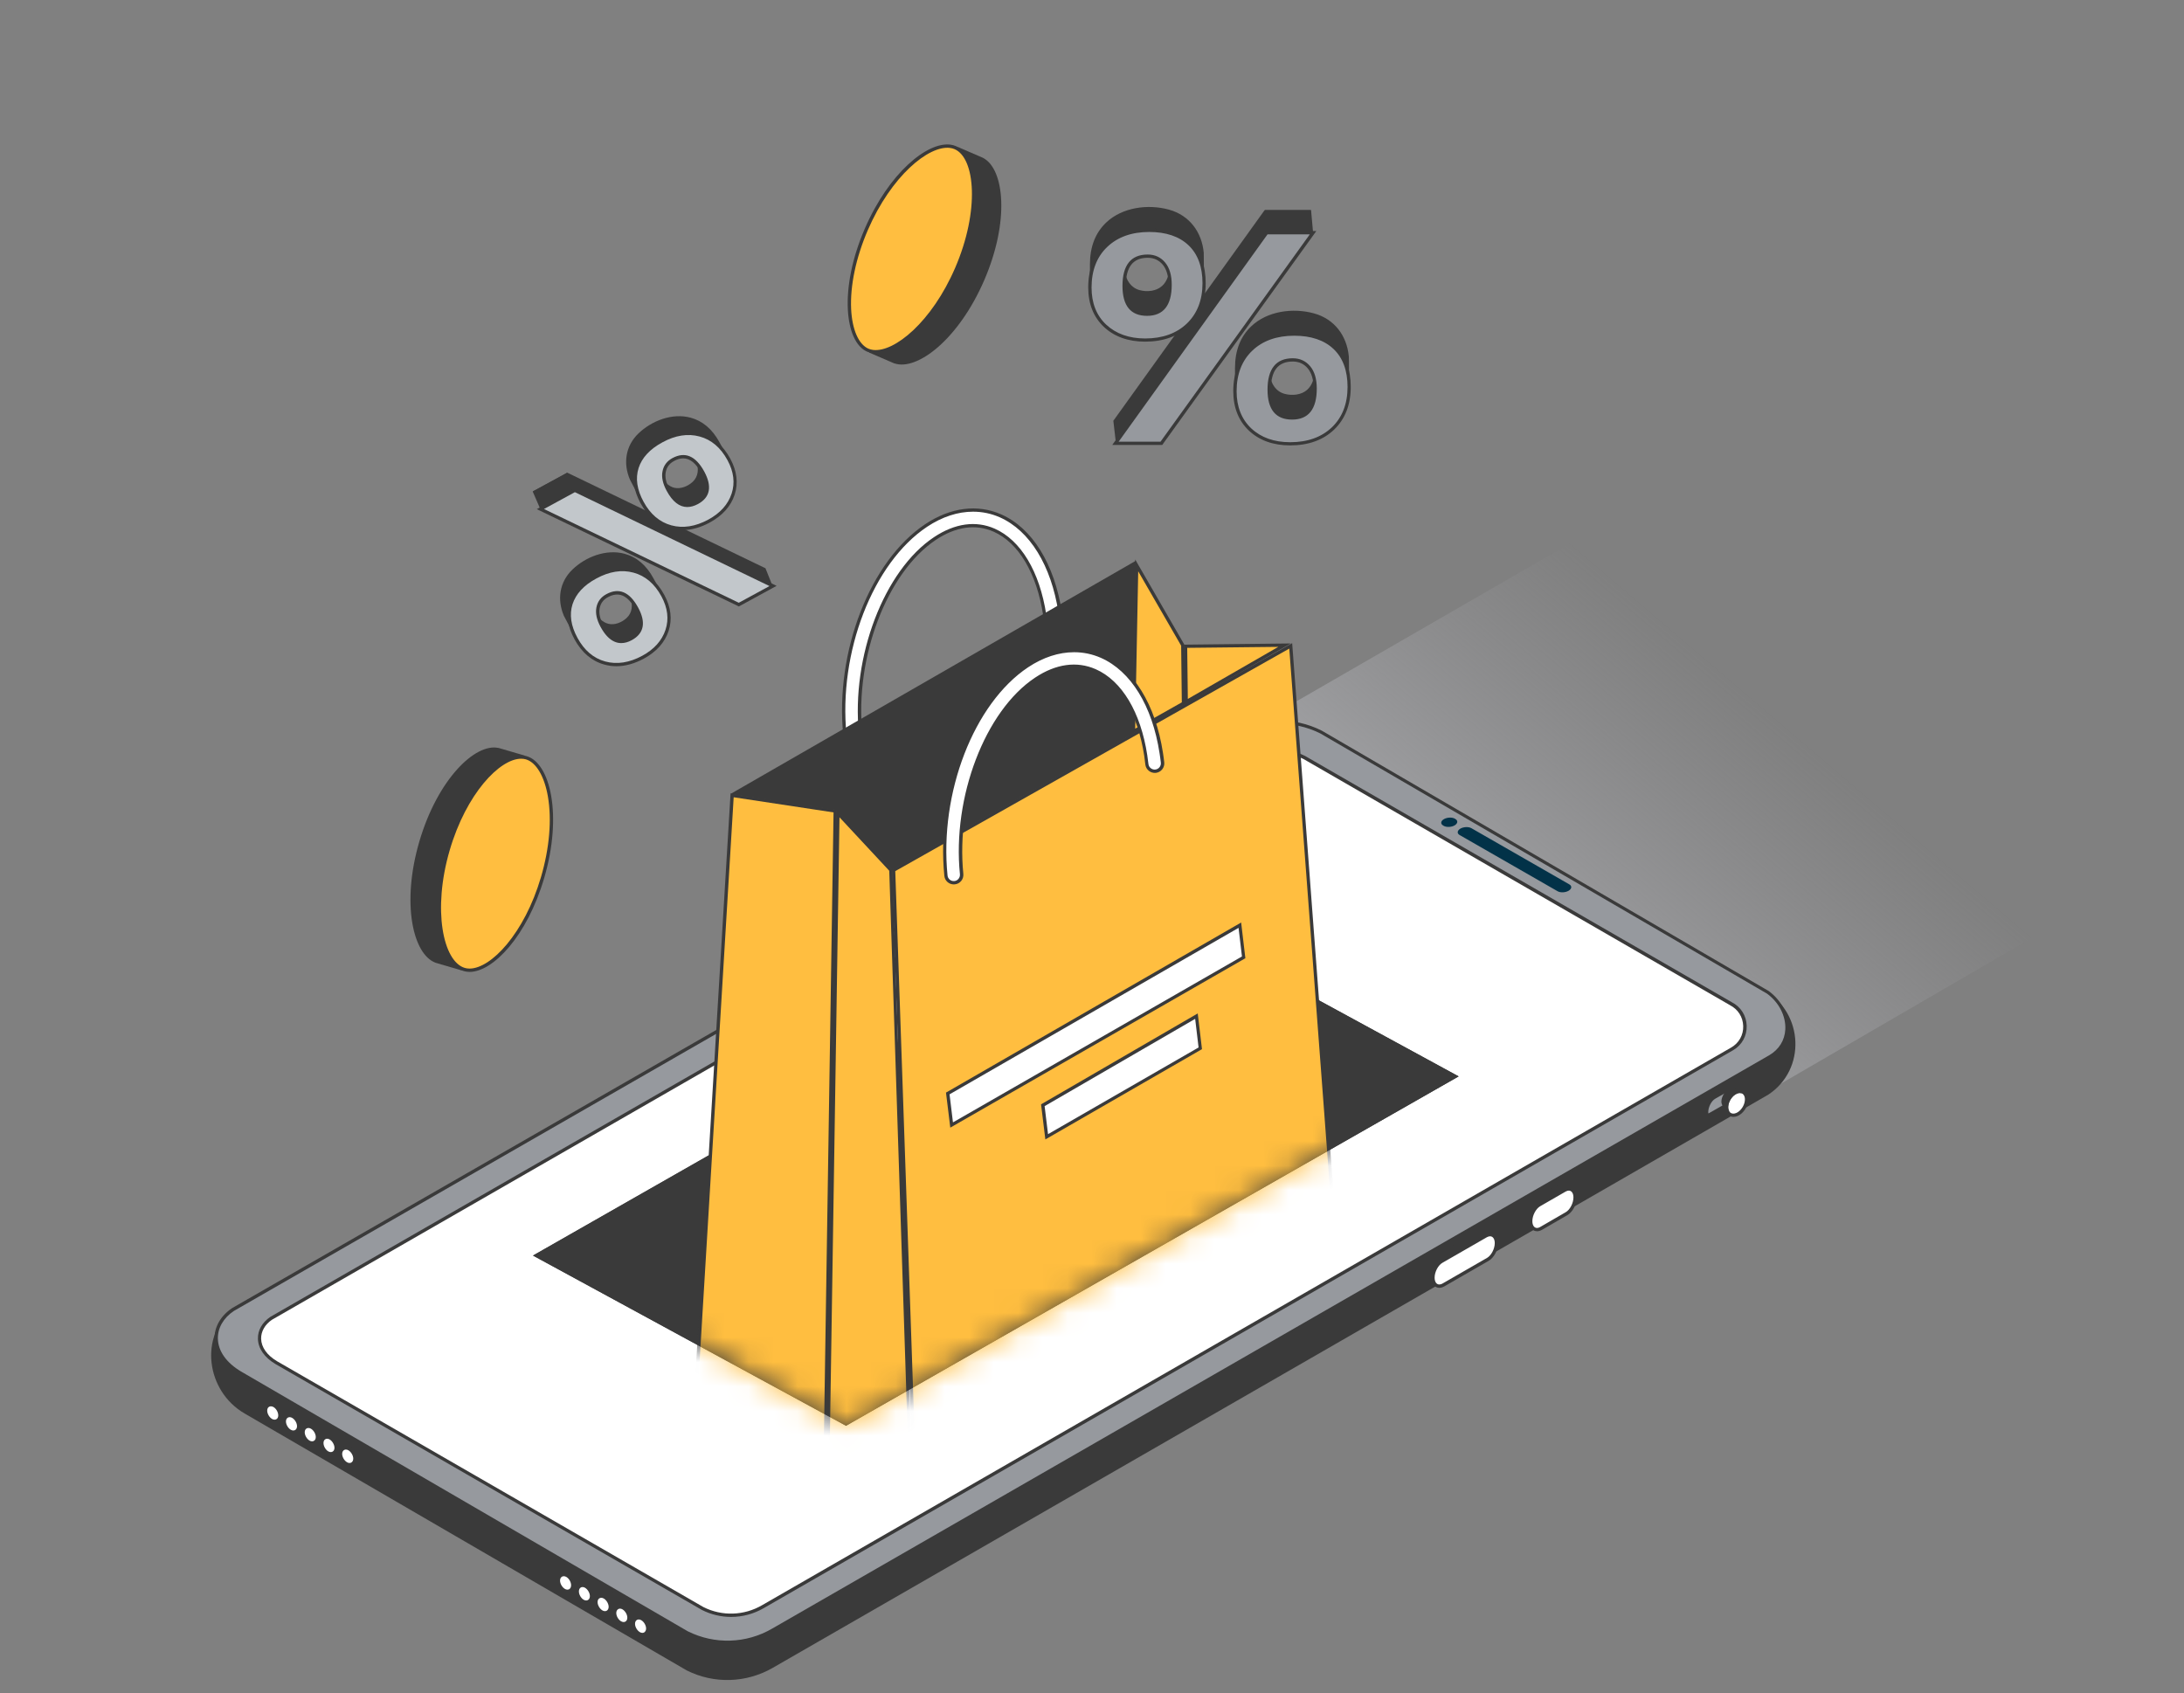 <svg width="89" height="69" viewBox="0 0 89 69" fill="none" xmlns="http://www.w3.org/2000/svg">
<rect x="0" y="0" width="89" height="69" fill="#808080" stroke="none"/>
<g clip-path="url(#clip0_6070_5842)">
<g clip-path="url(#clip1_6070_5842)">
<path d="M35.262 38.721L58.474 52.348L88.504 34.911L65.452 21.296L35.262 38.721Z" fill="url(#paint0_linear_6070_5842)"/>
<path d="M71.892 40.347L53.871 29.849C52.741 29.281 51.397 29.287 50.303 29.921C50.303 29.921 9.553 53.312 9.493 53.367C8.115 54.433 8.393 56.685 9.964 57.6L27.985 68.072C29.097 68.631 30.417 68.588 31.493 67.966C31.493 67.966 72.007 44.657 72.07 44.602C73.6 43.584 73.515 41.29 71.892 40.347Z" fill="#3A3A3A"/>
<path d="M70.469 45.213L69.861 45.56C69.686 45.66 69.544 45.554 69.544 45.319C69.544 45.086 69.686 44.814 69.861 44.714L70.469 44.367C70.644 44.267 70.786 44.373 70.786 44.605C70.789 44.841 70.644 45.11 70.469 45.213Z" fill="#3A3A3A"/>
<path d="M69.864 44.717C69.689 44.817 69.547 45.089 69.547 45.322C69.547 45.376 69.562 45.425 69.577 45.464C69.604 45.458 69.626 45.452 69.653 45.434L70.26 45.086C70.436 44.986 70.578 44.714 70.578 44.482C70.578 44.427 70.568 44.379 70.553 44.337C70.526 44.343 70.499 44.352 70.472 44.367L69.864 44.717Z" fill="#96999E"/>
<path d="M69.532 45.542L69.511 45.488C69.496 45.443 69.477 45.388 69.477 45.325C69.477 45.065 69.632 44.775 69.828 44.66L70.435 44.312C70.469 44.294 70.499 44.282 70.535 44.273L70.593 44.261L70.614 44.315C70.632 44.364 70.641 44.421 70.641 44.482C70.641 44.742 70.487 45.032 70.29 45.146L69.683 45.494C69.65 45.512 69.623 45.524 69.589 45.53L69.532 45.542ZM69.897 44.775C69.743 44.862 69.613 45.113 69.613 45.322C69.613 45.34 69.616 45.358 69.62 45.376L70.224 45.032C70.378 44.944 70.508 44.693 70.508 44.485C70.508 44.467 70.508 44.448 70.505 44.43L69.897 44.775Z" fill="#3A3A3A"/>
<path d="M70.638 45.449C70.562 45.449 70.496 45.422 70.445 45.367C70.384 45.304 70.351 45.207 70.357 45.095C70.366 44.847 70.541 44.587 70.756 44.5C70.801 44.482 70.85 44.473 70.892 44.473C70.967 44.473 71.034 44.5 71.085 44.554C71.146 44.618 71.179 44.714 71.173 44.826C71.164 45.074 70.989 45.334 70.774 45.422C70.729 45.44 70.683 45.449 70.638 45.449Z" fill="white"/>
<path d="M70.892 44.539C71.025 44.539 71.115 44.648 71.106 44.823C71.097 45.044 70.937 45.282 70.75 45.358C70.71 45.373 70.671 45.382 70.638 45.382C70.505 45.382 70.414 45.273 70.423 45.101C70.432 44.881 70.593 44.642 70.783 44.566C70.819 44.545 70.859 44.539 70.892 44.539ZM70.892 44.406C70.84 44.406 70.783 44.418 70.729 44.439C70.493 44.536 70.296 44.823 70.287 45.095C70.281 45.225 70.321 45.34 70.396 45.416C70.46 45.479 70.544 45.515 70.638 45.515C70.689 45.515 70.747 45.503 70.801 45.482C71.037 45.385 71.233 45.098 71.242 44.826C71.248 44.696 71.209 44.581 71.136 44.506C71.073 44.442 70.985 44.406 70.892 44.406Z" fill="#3A3A3A"/>
<path d="M70.429 45.101C70.439 44.88 70.599 44.642 70.789 44.566C70.871 44.533 70.94 44.539 70.998 44.569L70.707 44.352C70.65 44.315 70.59 44.318 70.505 44.352C70.315 44.427 70.154 44.669 70.148 44.886C70.145 44.992 70.218 45.11 70.218 45.11L70.508 45.331C70.457 45.285 70.426 45.207 70.429 45.101Z" fill="#3A3A3A"/>
<path d="M58.462 52.07C58.462 51.837 58.604 51.565 58.779 51.465L60.596 50.42C60.68 50.371 60.756 50.371 60.813 50.411L60.514 50.202L60.484 50.181C60.42 50.133 60.342 50.121 60.248 50.175L58.432 51.221C58.257 51.32 58.115 51.592 58.115 51.825C58.115 51.937 58.133 52.01 58.187 52.052L58.202 52.064H58.205C58.208 52.067 58.211 52.067 58.214 52.07L58.556 52.309C58.495 52.272 58.462 52.188 58.462 52.07Z" fill="#3A3A3A"/>
<path d="M58.652 52.418C58.589 52.418 58.532 52.393 58.489 52.351C58.429 52.288 58.396 52.194 58.396 52.073C58.396 51.813 58.55 51.523 58.746 51.408L60.562 50.363C60.617 50.332 60.671 50.314 60.722 50.314C60.786 50.314 60.843 50.338 60.886 50.381C60.946 50.444 60.979 50.538 60.979 50.659C60.979 50.919 60.825 51.209 60.629 51.324L58.813 52.369C58.758 52.399 58.704 52.418 58.652 52.418Z" fill="white"/>
<path d="M60.723 50.381C60.834 50.381 60.913 50.486 60.913 50.659C60.913 50.891 60.771 51.163 60.596 51.263L58.779 52.309C58.734 52.333 58.692 52.345 58.653 52.345C58.541 52.345 58.462 52.242 58.462 52.067C58.462 51.834 58.604 51.562 58.779 51.462L60.596 50.417C60.641 50.393 60.683 50.381 60.723 50.381ZM60.723 50.248C60.659 50.248 60.596 50.266 60.529 50.302L58.713 51.348C58.498 51.472 58.329 51.789 58.329 52.07C58.329 52.209 58.368 52.321 58.444 52.393C58.501 52.451 58.574 52.481 58.656 52.481C58.719 52.481 58.782 52.463 58.849 52.427L60.665 51.381C60.88 51.257 61.049 50.94 61.049 50.659C61.049 50.52 61.01 50.408 60.934 50.335C60.877 50.278 60.801 50.248 60.723 50.248Z" fill="#3A3A3A"/>
<path d="M62.445 49.761C62.445 49.529 62.587 49.257 62.762 49.154L63.802 48.555C63.887 48.507 63.962 48.507 64.02 48.546L63.72 48.338L63.69 48.317C63.627 48.268 63.548 48.256 63.455 48.311L62.415 48.909C62.24 49.009 62.098 49.281 62.098 49.513C62.098 49.628 62.116 49.698 62.17 49.74L62.185 49.752C62.188 49.755 62.191 49.755 62.194 49.758L62.536 49.997C62.481 49.964 62.445 49.879 62.445 49.761Z" fill="#3A3A3A"/>
<path d="M62.639 50.109C62.508 50.109 62.379 50.003 62.379 49.764C62.379 49.504 62.533 49.214 62.732 49.099L63.772 48.501C63.826 48.471 63.881 48.453 63.932 48.453C63.995 48.453 64.053 48.477 64.095 48.519C64.156 48.58 64.189 48.676 64.189 48.797C64.189 49.057 64.035 49.347 63.838 49.462L62.799 50.063C62.741 50.091 62.69 50.109 62.639 50.109Z" fill="white"/>
<path d="M63.929 48.519C64.041 48.519 64.119 48.622 64.119 48.797C64.119 49.03 63.977 49.302 63.802 49.401L62.762 50.003C62.717 50.03 62.675 50.042 62.636 50.042C62.524 50.042 62.445 49.939 62.445 49.764C62.445 49.532 62.587 49.26 62.762 49.157L63.802 48.558C63.85 48.531 63.893 48.519 63.929 48.519ZM63.929 48.386C63.865 48.386 63.802 48.404 63.736 48.441L62.696 49.042C62.481 49.166 62.312 49.483 62.312 49.764C62.312 50.048 62.475 50.175 62.639 50.175C62.702 50.175 62.765 50.157 62.832 50.121L63.871 49.519C64.086 49.395 64.255 49.078 64.255 48.797C64.255 48.658 64.216 48.546 64.141 48.474C64.083 48.416 64.01 48.386 63.929 48.386Z" fill="#3A3A3A"/>
<path d="M9.496 53.366L50.275 29.936C51.369 29.302 52.711 29.263 53.841 29.831L72.046 40.435C72.974 41.112 73.152 42.466 72.125 43.061L31.496 66.428C30.421 67.053 29.1 67.093 27.988 66.534L9.786 55.947C8.502 55.18 8.577 53.977 9.496 53.366Z" fill="#96999E"/>
<path d="M29.644 66.996C29.07 66.996 28.492 66.863 27.957 66.597L9.753 56.008C9.115 55.627 8.758 55.113 8.743 54.563C8.731 54.08 8.991 53.623 9.453 53.312L9.456 53.309L50.236 29.882C51.354 29.235 52.711 29.193 53.865 29.776L72.073 40.384C72.602 40.77 72.91 41.375 72.88 41.964C72.853 42.457 72.596 42.868 72.152 43.125L31.529 66.485C30.946 66.824 30.297 66.996 29.644 66.996ZM9.529 53.424C9.106 53.708 8.867 54.119 8.879 54.557C8.891 55.062 9.227 55.536 9.822 55.89L28.024 66.476C29.118 67.023 30.405 66.984 31.463 66.37L72.091 43.007C72.493 42.774 72.729 42.399 72.753 41.952C72.781 41.408 72.496 40.849 72.007 40.492L53.808 29.891C52.696 29.332 51.387 29.371 50.309 29.997L9.529 53.424Z" fill="#3A3A3A"/>
<path d="M70.532 40.907L53.155 30.876C52.364 30.477 51.424 30.505 50.656 30.949L11.052 53.723C10.409 54.152 10.357 54.995 11.258 55.533L28.631 65.551C29.411 65.941 30.336 65.914 31.088 65.476L70.584 42.747C71.306 42.33 71.276 41.281 70.532 40.907Z" fill="white"/>
<path d="M29.795 65.893C29.387 65.893 28.982 65.799 28.604 65.609L11.227 55.588C10.774 55.319 10.52 54.953 10.511 54.557C10.502 54.21 10.687 53.886 11.019 53.663L50.626 30.885C51.415 30.426 52.373 30.399 53.189 30.81L70.569 40.84C70.937 41.027 71.167 41.387 71.179 41.801C71.191 42.215 70.986 42.59 70.626 42.798L31.125 65.533C30.714 65.772 30.254 65.893 29.795 65.893ZM51.974 30.662C51.53 30.662 51.088 30.777 50.69 31.009L11.085 53.781C10.798 53.974 10.635 54.258 10.641 54.557C10.65 54.905 10.88 55.228 11.291 55.473L28.665 65.491C29.423 65.872 30.318 65.844 31.055 65.415L70.55 42.687C70.868 42.502 71.049 42.176 71.037 41.81C71.025 41.444 70.825 41.13 70.499 40.964L70.496 40.961L53.119 30.931C52.76 30.753 52.367 30.662 51.974 30.662Z" fill="#3A3A3A"/>
<path d="M58.831 33.654L58.81 33.641C58.695 33.575 58.707 33.46 58.84 33.382C58.973 33.306 59.172 33.297 59.287 33.363L59.308 33.376C59.423 33.442 59.408 33.557 59.278 33.635C59.148 33.711 58.946 33.72 58.831 33.654Z" fill="#023248"/>
<path d="M63.473 36.319L59.48 34.028C59.366 33.962 59.381 33.847 59.511 33.768C59.644 33.693 59.843 33.684 59.961 33.75L63.953 36.041C64.068 36.108 64.053 36.222 63.92 36.301C63.79 36.376 63.587 36.386 63.473 36.319Z" fill="#023248"/>
<path d="M23.125 64.847C23.08 64.847 23.032 64.835 22.989 64.808C22.859 64.732 22.76 64.563 22.76 64.412C22.76 64.315 22.799 64.237 22.871 64.194C22.905 64.176 22.938 64.167 22.977 64.167C23.023 64.167 23.071 64.182 23.116 64.207C23.246 64.282 23.343 64.451 23.343 64.602C23.343 64.699 23.304 64.778 23.231 64.82C23.198 64.835 23.162 64.847 23.125 64.847Z" fill="white"/>
<path d="M22.977 64.234C23.01 64.234 23.047 64.243 23.08 64.264C23.189 64.327 23.273 64.475 23.273 64.602C23.273 64.675 23.246 64.732 23.195 64.763C23.174 64.775 23.149 64.781 23.122 64.781C23.089 64.781 23.053 64.772 23.019 64.75C22.911 64.687 22.823 64.539 22.823 64.412C22.823 64.339 22.85 64.282 22.902 64.252C22.926 64.24 22.95 64.234 22.977 64.234ZM22.977 64.101C22.929 64.101 22.88 64.113 22.838 64.137C22.747 64.188 22.693 64.291 22.693 64.412C22.693 64.587 22.802 64.778 22.956 64.865C23.01 64.895 23.071 64.914 23.125 64.914C23.177 64.914 23.222 64.901 23.264 64.877C23.355 64.823 23.409 64.723 23.409 64.602C23.409 64.427 23.3 64.237 23.146 64.149C23.092 64.116 23.035 64.101 22.977 64.101Z" fill="#3A3A3A"/>
<path d="M23.887 65.285C23.841 65.285 23.793 65.273 23.751 65.246C23.621 65.171 23.521 65.001 23.521 64.85C23.521 64.753 23.561 64.675 23.633 64.632C23.666 64.614 23.703 64.605 23.739 64.605C23.784 64.605 23.832 64.617 23.878 64.645C24.008 64.72 24.108 64.889 24.108 65.04C24.108 65.137 24.068 65.216 23.996 65.258C23.962 65.276 23.926 65.285 23.887 65.285Z" fill="white"/>
<path d="M23.739 64.675C23.772 64.675 23.808 64.684 23.841 64.705C23.95 64.769 24.038 64.917 24.038 65.044C24.038 65.116 24.011 65.174 23.959 65.204C23.938 65.216 23.914 65.222 23.887 65.222C23.854 65.222 23.817 65.213 23.784 65.192C23.675 65.128 23.591 64.98 23.591 64.853C23.591 64.781 23.618 64.723 23.669 64.693C23.69 64.681 23.715 64.675 23.739 64.675ZM23.739 64.539C23.69 64.539 23.642 64.551 23.6 64.575C23.506 64.63 23.455 64.729 23.455 64.85C23.455 65.025 23.563 65.216 23.718 65.303C23.772 65.334 23.832 65.352 23.89 65.352C23.941 65.352 23.986 65.34 24.029 65.316C24.119 65.264 24.174 65.162 24.174 65.041C24.174 64.865 24.065 64.675 23.911 64.587C23.857 64.557 23.796 64.539 23.739 64.539Z" fill="#3A3A3A"/>
<path d="M24.651 65.727C24.606 65.727 24.561 65.715 24.515 65.687C24.386 65.612 24.286 65.442 24.286 65.291C24.286 65.195 24.325 65.116 24.398 65.074C24.431 65.056 24.464 65.047 24.503 65.047C24.549 65.047 24.597 65.059 24.639 65.086C24.769 65.162 24.869 65.331 24.869 65.482C24.869 65.579 24.83 65.657 24.757 65.699C24.724 65.718 24.688 65.727 24.651 65.727Z" fill="white"/>
<path d="M24.503 65.113C24.537 65.113 24.573 65.122 24.606 65.143C24.715 65.207 24.803 65.355 24.803 65.482C24.803 65.554 24.772 65.612 24.724 65.639C24.703 65.651 24.679 65.657 24.651 65.657C24.618 65.657 24.582 65.648 24.549 65.627C24.44 65.563 24.352 65.415 24.352 65.288C24.352 65.216 24.38 65.158 24.431 65.131C24.452 65.122 24.476 65.113 24.503 65.113ZM24.503 64.98C24.455 64.98 24.407 64.992 24.364 65.016C24.274 65.068 24.219 65.171 24.219 65.291C24.219 65.467 24.328 65.657 24.482 65.745C24.537 65.778 24.597 65.793 24.654 65.793C24.703 65.793 24.751 65.781 24.794 65.757C24.884 65.705 24.939 65.603 24.939 65.482C24.939 65.306 24.83 65.116 24.676 65.028C24.618 64.998 24.558 64.98 24.503 64.98Z" fill="#3A3A3A"/>
<path d="M25.413 66.168C25.368 66.168 25.319 66.156 25.277 66.129C25.147 66.053 25.047 65.884 25.047 65.733C25.047 65.636 25.087 65.557 25.159 65.515C25.192 65.497 25.229 65.488 25.265 65.488C25.31 65.488 25.359 65.5 25.401 65.527C25.531 65.603 25.631 65.772 25.631 65.923C25.631 66.02 25.591 66.098 25.519 66.141C25.489 66.159 25.452 66.168 25.413 66.168Z" fill="white"/>
<path d="M25.265 65.554C25.298 65.554 25.334 65.563 25.368 65.585C25.476 65.648 25.564 65.796 25.564 65.923C25.564 65.996 25.537 66.053 25.485 66.083C25.464 66.095 25.44 66.101 25.413 66.101C25.38 66.101 25.343 66.089 25.31 66.071C25.201 66.008 25.114 65.86 25.114 65.733C25.114 65.66 25.144 65.603 25.192 65.576C25.213 65.56 25.241 65.554 25.265 65.554ZM25.265 65.421C25.216 65.421 25.168 65.433 25.126 65.458C25.032 65.512 24.981 65.612 24.981 65.733C24.981 65.908 25.09 66.098 25.244 66.186C25.298 66.216 25.358 66.234 25.416 66.234C25.464 66.234 25.513 66.222 25.555 66.198C25.649 66.144 25.7 66.044 25.7 65.923C25.7 65.748 25.591 65.557 25.437 65.47C25.383 65.436 25.322 65.421 25.265 65.421Z" fill="#3A3A3A"/>
<path d="M26.178 66.609C26.132 66.609 26.084 66.594 26.042 66.57C25.912 66.494 25.812 66.325 25.812 66.174C25.812 66.077 25.851 65.999 25.924 65.956C25.957 65.938 25.993 65.929 26.029 65.929C26.075 65.929 26.123 65.944 26.166 65.968C26.295 66.044 26.395 66.213 26.395 66.364C26.395 66.461 26.356 66.54 26.283 66.582C26.25 66.6 26.214 66.609 26.178 66.609Z" fill="white"/>
<path d="M26.029 65.996C26.063 65.996 26.099 66.005 26.132 66.026C26.241 66.089 26.329 66.237 26.329 66.364C26.329 66.437 26.298 66.494 26.25 66.524C26.229 66.537 26.205 66.543 26.177 66.543C26.144 66.543 26.108 66.533 26.075 66.512C25.966 66.449 25.878 66.301 25.878 66.174C25.878 66.101 25.905 66.044 25.957 66.014C25.978 66.002 26.002 65.996 26.029 65.996ZM26.029 65.862C25.981 65.862 25.933 65.875 25.89 65.899C25.797 65.953 25.745 66.053 25.745 66.174C25.745 66.349 25.854 66.54 26.008 66.627C26.063 66.66 26.123 66.675 26.18 66.675C26.232 66.675 26.277 66.663 26.32 66.639C26.413 66.585 26.465 66.485 26.465 66.364C26.465 66.189 26.356 65.999 26.202 65.911C26.144 65.878 26.084 65.862 26.029 65.862Z" fill="#3A3A3A"/>
<path d="M11.191 57.924C11.146 57.924 11.098 57.909 11.055 57.884C10.925 57.809 10.829 57.64 10.829 57.489C10.829 57.392 10.868 57.313 10.94 57.271C10.974 57.253 11.007 57.244 11.046 57.244C11.091 57.244 11.14 57.256 11.182 57.283C11.312 57.359 11.409 57.528 11.409 57.679C11.409 57.776 11.37 57.854 11.297 57.897C11.267 57.915 11.23 57.924 11.191 57.924Z" fill="white"/>
<path d="M11.043 57.31C11.076 57.31 11.113 57.322 11.146 57.34C11.255 57.404 11.339 57.552 11.339 57.679C11.339 57.751 11.312 57.809 11.261 57.836C11.24 57.848 11.215 57.854 11.188 57.854C11.155 57.854 11.119 57.845 11.085 57.824C10.977 57.761 10.889 57.612 10.889 57.486C10.889 57.413 10.916 57.355 10.968 57.328C10.992 57.316 11.016 57.31 11.043 57.31ZM11.043 57.177C10.995 57.177 10.947 57.189 10.904 57.214C10.813 57.265 10.759 57.368 10.759 57.489C10.759 57.664 10.871 57.854 11.022 57.942C11.076 57.972 11.134 57.99 11.191 57.99C11.243 57.99 11.288 57.978 11.33 57.954C11.421 57.903 11.475 57.8 11.475 57.679C11.475 57.504 11.367 57.313 11.212 57.226C11.158 57.192 11.101 57.177 11.043 57.177Z" fill="#3A3A3A"/>
<path d="M11.953 58.362C11.908 58.362 11.859 58.35 11.817 58.323C11.687 58.247 11.587 58.078 11.587 57.927C11.587 57.83 11.626 57.751 11.699 57.709C11.732 57.691 11.768 57.682 11.805 57.682C11.85 57.682 11.898 57.694 11.944 57.721C12.074 57.797 12.173 57.966 12.173 58.117C12.173 58.214 12.134 58.292 12.062 58.335C12.028 58.353 11.992 58.362 11.953 58.362Z" fill="white"/>
<path d="M11.805 57.752C11.838 57.752 11.874 57.761 11.907 57.782C12.016 57.845 12.104 57.993 12.104 58.12C12.104 58.193 12.074 58.25 12.025 58.277C12.004 58.289 11.98 58.295 11.953 58.295C11.919 58.295 11.883 58.286 11.85 58.265C11.741 58.202 11.653 58.054 11.653 57.927C11.653 57.854 11.681 57.797 11.732 57.77C11.756 57.758 11.78 57.752 11.805 57.752ZM11.805 57.615C11.756 57.615 11.708 57.628 11.666 57.652C11.575 57.706 11.521 57.809 11.521 57.927C11.521 58.102 11.629 58.292 11.784 58.38C11.838 58.41 11.898 58.428 11.956 58.428C12.007 58.428 12.052 58.416 12.095 58.392C12.185 58.338 12.24 58.238 12.24 58.117C12.24 57.942 12.131 57.752 11.977 57.664C11.922 57.634 11.862 57.615 11.805 57.615Z" fill="#3A3A3A"/>
<path d="M12.717 58.803C12.672 58.803 12.624 58.791 12.581 58.764C12.451 58.688 12.352 58.516 12.352 58.368C12.352 58.271 12.391 58.193 12.463 58.15C12.497 58.132 12.53 58.123 12.569 58.123C12.614 58.123 12.663 58.135 12.705 58.163C12.835 58.238 12.935 58.407 12.935 58.558C12.935 58.655 12.896 58.734 12.823 58.776C12.79 58.794 12.757 58.803 12.717 58.803Z" fill="white"/>
<path d="M12.569 58.193C12.602 58.193 12.639 58.202 12.672 58.223C12.781 58.286 12.868 58.434 12.868 58.561C12.868 58.634 12.841 58.691 12.79 58.718C12.769 58.731 12.744 58.737 12.717 58.737C12.684 58.737 12.648 58.727 12.614 58.706C12.506 58.643 12.418 58.495 12.418 58.368C12.418 58.295 12.445 58.238 12.497 58.211C12.518 58.199 12.542 58.193 12.569 58.193ZM12.569 58.057C12.521 58.057 12.473 58.069 12.43 58.093C12.339 58.144 12.285 58.247 12.285 58.368C12.285 58.543 12.394 58.734 12.545 58.821C12.599 58.855 12.66 58.87 12.717 58.87C12.766 58.87 12.814 58.858 12.856 58.833C12.947 58.779 13.001 58.676 13.001 58.558C13.001 58.383 12.893 58.193 12.738 58.105C12.684 58.075 12.627 58.057 12.569 58.057Z" fill="#3A3A3A"/>
<path d="M13.479 59.244C13.434 59.244 13.388 59.229 13.343 59.205C13.213 59.13 13.113 58.96 13.113 58.809C13.113 58.712 13.152 58.634 13.225 58.592C13.258 58.573 13.291 58.564 13.331 58.564C13.376 58.564 13.425 58.576 13.47 58.604C13.6 58.679 13.7 58.848 13.7 58.999C13.7 59.096 13.66 59.175 13.588 59.217C13.554 59.235 13.518 59.244 13.479 59.244Z" fill="white"/>
<path d="M13.331 58.631C13.364 58.631 13.4 58.64 13.434 58.661C13.542 58.725 13.63 58.873 13.63 59C13.63 59.072 13.603 59.13 13.551 59.157C13.53 59.169 13.506 59.175 13.479 59.175C13.446 59.175 13.409 59.166 13.376 59.145C13.267 59.081 13.183 58.933 13.183 58.806C13.183 58.734 13.21 58.676 13.261 58.649C13.282 58.637 13.307 58.631 13.331 58.631ZM13.331 58.498C13.282 58.498 13.234 58.51 13.192 58.534C13.101 58.586 13.047 58.688 13.047 58.809C13.047 58.984 13.155 59.175 13.31 59.263C13.367 59.293 13.424 59.311 13.482 59.311C13.533 59.311 13.579 59.299 13.621 59.275C13.715 59.22 13.766 59.12 13.766 59C13.766 58.824 13.657 58.634 13.503 58.546C13.449 58.516 13.388 58.498 13.331 58.498Z" fill="#3A3A3A"/>
<path d="M14.243 59.686C14.198 59.686 14.15 59.673 14.107 59.646C13.977 59.571 13.878 59.401 13.878 59.25C13.878 59.154 13.917 59.075 13.99 59.033C14.023 59.015 14.056 59.006 14.095 59.006C14.141 59.006 14.189 59.018 14.234 59.045C14.364 59.12 14.464 59.29 14.464 59.441C14.464 59.538 14.425 59.616 14.352 59.658C14.319 59.676 14.283 59.686 14.243 59.686Z" fill="white"/>
<path d="M14.095 59.072C14.129 59.072 14.165 59.081 14.198 59.102C14.307 59.166 14.395 59.314 14.395 59.441C14.395 59.513 14.367 59.571 14.316 59.601C14.295 59.613 14.271 59.619 14.243 59.619C14.21 59.619 14.174 59.61 14.141 59.589C14.032 59.525 13.944 59.377 13.944 59.25C13.944 59.178 13.972 59.12 14.023 59.09C14.044 59.078 14.068 59.072 14.095 59.072ZM14.095 58.939C14.047 58.939 13.999 58.951 13.956 58.975C13.863 59.03 13.811 59.13 13.811 59.25C13.811 59.426 13.92 59.616 14.074 59.704C14.129 59.737 14.189 59.752 14.246 59.752C14.295 59.752 14.343 59.74 14.386 59.716C14.476 59.661 14.531 59.559 14.531 59.441C14.531 59.266 14.422 59.075 14.268 58.987C14.21 58.954 14.153 58.939 14.095 58.939Z" fill="#3A3A3A"/>
<path d="M21.72 51.166L34.476 58.102L59.441 43.865L46.691 36.926L21.72 51.166Z" fill="#3A3A3A"/>
<path d="M21.72 51.166L34.476 58.102L59.441 43.865L46.691 36.926L21.72 51.166Z" fill="#3A3A3A"/>
<mask id="mask0_6070_5842" style="mask-type:luminance" maskUnits="userSpaceOnUse" x="2" y="0" width="61" height="59">
<path d="M21.72 51.166L34.476 58.102L59.441 43.865L62.445 0L2.738 5.261L21.72 51.166Z" fill="white"/>
</mask>
<g mask="url(#mask0_6070_5842)">
<path d="M34.748 30.248C34.757 30.248 34.769 30.248 34.781 30.248C34.956 30.23 35.087 30.072 35.068 29.897C34.754 26.778 36.087 23.288 38.099 21.946C38.928 21.396 39.762 21.278 40.508 21.608C41.551 22.067 42.303 23.327 42.569 25.059C42.587 25.177 42.602 25.297 42.617 25.418C42.636 25.594 42.796 25.721 42.971 25.703C43.146 25.684 43.273 25.524 43.255 25.349C43.24 25.219 43.225 25.092 43.204 24.962C42.904 23.007 42.016 21.571 40.768 21.021C39.825 20.604 38.749 20.743 37.746 21.411C35.516 22.895 34.089 26.57 34.431 29.96C34.446 30.124 34.588 30.248 34.748 30.248Z" fill="white"/>
<path d="M34.748 30.314C34.548 30.314 34.382 30.163 34.364 29.967C34.02 26.555 35.458 22.853 37.71 21.357C38.734 20.677 39.831 20.535 40.798 20.961C42.067 21.52 42.968 22.977 43.273 24.953C43.294 25.08 43.309 25.21 43.325 25.34C43.337 25.443 43.306 25.545 43.243 25.624C43.179 25.706 43.086 25.754 42.983 25.766C42.883 25.778 42.781 25.748 42.699 25.684C42.617 25.621 42.566 25.527 42.554 25.424C42.542 25.307 42.524 25.186 42.509 25.068C42.246 23.357 41.508 22.118 40.487 21.665C39.762 21.345 38.952 21.459 38.142 21.997C36.147 23.324 34.827 26.79 35.141 29.885C35.162 30.097 35.008 30.287 34.793 30.311C34.775 30.314 34.76 30.314 34.748 30.314ZM39.653 20.852C39.036 20.852 38.396 21.058 37.782 21.466C35.57 22.937 34.159 26.585 34.497 29.951C34.512 30.09 34.633 30.193 34.775 30.178C34.914 30.163 35.014 30.039 35.002 29.9C34.684 26.76 36.029 23.239 38.063 21.889C38.912 21.324 39.768 21.206 40.535 21.544C41.599 22.013 42.367 23.291 42.636 25.047C42.654 25.168 42.669 25.288 42.684 25.409C42.69 25.476 42.726 25.536 42.778 25.582C42.829 25.624 42.895 25.645 42.962 25.636C43.028 25.63 43.089 25.597 43.131 25.542C43.173 25.491 43.192 25.424 43.186 25.355C43.17 25.228 43.155 25.098 43.134 24.971C42.838 23.04 41.965 21.623 40.738 21.079C40.393 20.928 40.028 20.852 39.653 20.852Z" fill="#3A3A3A"/>
<path d="M29.834 32.411L34.035 33.046L33.594 61.538L28.042 62.076L29.834 32.411Z" fill="#FFBE40"/>
<path d="M29.898 32.49L33.968 33.107L33.53 61.481L28.115 62.003L29.898 32.49ZM29.771 32.336L27.97 62.148L33.66 61.599L34.104 32.989L29.771 32.336Z" fill="#3A3A3A"/>
<path d="M33.702 61.574L34.144 33.14L36.301 35.455L37.247 64.303L37.377 66.815L33.702 61.574Z" fill="#FFBE40"/>
<path d="M34.21 33.306L36.238 35.485L37.181 64.309L37.299 66.588L33.772 61.556L34.21 33.306ZM34.08 32.971L33.636 61.596L37.453 67.044L37.311 64.3L36.365 35.428L34.08 32.971Z" fill="#3A3A3A"/>
<path d="M36.416 35.461L52.599 26.322L54.896 56.845L37.495 66.914L36.416 35.461Z" fill="#FFBE40"/>
<path d="M52.539 26.431L54.826 56.809L37.558 66.799L36.483 35.5L52.539 26.431ZM52.657 26.21L36.347 35.424L37.431 67.026L54.965 56.881L52.657 26.21Z" fill="#3A3A3A"/>
<path d="M48.314 26.334L52.345 26.292L48.338 28.598L48.314 26.334Z" fill="#FFBE40"/>
<path d="M52.092 26.361L48.405 28.483L48.38 26.401L52.092 26.361ZM52.602 26.222L48.248 26.271L48.275 28.715L52.602 26.222Z" fill="#3A3A3A"/>
<path d="M46.322 23.04L48.199 26.295L48.226 28.661L46.19 29.812L46.322 23.04Z" fill="#FFBE40"/>
<path d="M46.383 23.282L48.133 26.313L48.16 28.622L46.259 29.695L46.383 23.282ZM46.259 22.798L46.12 29.927L48.293 28.697L48.266 26.274L46.259 22.798Z" fill="#3A3A3A"/>
<path d="M46.141 29.918L46.289 22.85L29.765 32.357L34.086 33.013L36.353 35.449L46.141 29.918Z" fill="#3A3A3A"/>
<path d="M50.526 37.7L50.68 39.012L38.779 45.844L38.625 44.56L50.526 37.7Z" fill="white"/>
<path d="M38.725 45.953L38.55 44.524L38.589 44.503L50.578 37.594L50.75 39.051L50.711 39.072L38.725 45.953ZM38.695 44.596L38.834 45.739L50.611 38.978L50.472 37.812L38.695 44.596Z" fill="#3A3A3A"/>
<path d="M48.758 41.411L48.912 42.723L42.654 46.328L42.497 45.041L48.758 41.411Z" fill="white"/>
<path d="M42.599 46.434L42.424 45.004L48.809 41.299L48.982 42.756L48.943 42.777L42.599 46.434ZM42.569 45.077L42.708 46.219L48.843 42.686L48.704 41.52L42.569 45.077Z" fill="#3A3A3A"/>
<path d="M38.867 35.974C38.879 35.974 38.888 35.974 38.9 35.974C39.075 35.956 39.206 35.799 39.187 35.624C38.873 32.505 40.206 29.015 42.218 27.673C43.047 27.12 43.881 27.005 44.627 27.334C45.67 27.794 46.422 29.054 46.688 30.786C46.706 30.904 46.721 31.024 46.736 31.145C46.755 31.32 46.915 31.447 47.09 31.429C47.265 31.408 47.392 31.251 47.374 31.076C47.359 30.946 47.344 30.819 47.323 30.692C47.023 28.737 46.135 27.301 44.887 26.751C43.941 26.334 42.868 26.473 41.865 27.141C39.635 28.625 38.208 32.3 38.55 35.69C38.565 35.851 38.704 35.974 38.867 35.974Z" fill="white"/>
<path d="M38.867 36.041C38.668 36.041 38.501 35.89 38.483 35.693C38.139 32.282 39.577 28.579 41.829 27.084C42.853 26.404 43.95 26.262 44.917 26.688C46.186 27.247 47.087 28.703 47.392 30.68C47.413 30.807 47.428 30.937 47.444 31.067C47.468 31.278 47.314 31.472 47.102 31.496C46.885 31.517 46.697 31.363 46.673 31.154C46.661 31.036 46.643 30.916 46.628 30.798C46.365 29.087 45.627 27.848 44.606 27.395C43.881 27.075 43.071 27.189 42.261 27.727C40.266 29.054 38.946 32.517 39.257 35.615C39.266 35.718 39.236 35.817 39.172 35.899C39.106 35.977 39.015 36.029 38.912 36.038C38.891 36.041 38.879 36.041 38.867 36.041ZM43.769 26.579C43.152 26.579 42.512 26.784 41.898 27.192C39.686 28.664 38.275 32.312 38.613 35.678C38.628 35.817 38.749 35.917 38.891 35.905C38.958 35.899 39.018 35.866 39.06 35.814C39.103 35.763 39.124 35.696 39.118 35.627C38.8 32.487 40.145 28.966 42.179 27.616C43.028 27.05 43.884 26.933 44.651 27.271C45.715 27.739 46.483 29.018 46.752 30.773C46.77 30.894 46.785 31.015 46.8 31.136C46.815 31.275 46.942 31.375 47.081 31.36C47.22 31.345 47.32 31.218 47.305 31.079C47.289 30.952 47.274 30.822 47.253 30.695C46.957 28.764 46.084 27.346 44.857 26.806C44.509 26.654 44.144 26.579 43.769 26.579Z" fill="#3A3A3A"/>
</g>
<path d="M45.37 17.147L45.473 18.042L53.424 8.562H51.535L45.37 17.147Z" fill="#3A3A3A"/>
<path d="M52.361 16.053C51.998 15.96 51.807 15.651 51.747 15.298C51.741 15.252 51.729 15.159 51.729 15.159C51.729 15.159 51.72 15.899 51.72 15.911C51.723 16.301 51.82 16.757 52.206 16.942C52.527 17.096 53.001 17.069 53.273 16.824C53.488 16.631 53.593 16.301 53.593 15.833V14.89C53.593 15.355 53.488 15.688 53.273 15.881C53.038 16.096 52.66 16.132 52.361 16.053Z" fill="#3A3A3A"/>
<path d="M53.548 12.771C52.693 12.536 51.644 12.671 50.986 13.3C50.547 13.72 50.327 14.285 50.327 15.002V15.944C50.327 15.231 50.547 14.663 50.986 14.243C51.644 13.614 52.693 13.478 53.548 13.714C54.382 13.944 54.887 14.624 54.966 15.473C54.975 15.558 54.975 14.615 54.966 14.53C54.887 13.681 54.382 13.001 53.548 12.771Z" fill="#3A3A3A"/>
<path d="M51.548 8.562L51.629 9.48H53.509L53.427 8.562H51.548Z" fill="#3A3A3A"/>
<path d="M45.455 18.066H47.329L53.509 9.48H51.623L45.455 18.066Z" fill="#96999E"/>
<path d="M47.362 18.132H45.325L51.59 9.414H53.642L47.362 18.132ZM45.585 18H47.292L53.376 9.55H51.653L45.585 18Z" fill="#3A3A3A"/>
<path d="M52.741 13.614C52.01 13.614 51.424 13.823 50.983 14.243C50.544 14.663 50.324 15.228 50.324 15.944C50.324 16.6 50.529 17.12 50.943 17.507C51.354 17.894 51.898 18.087 52.575 18.087C53.303 18.087 53.884 17.879 54.322 17.459C54.757 17.038 54.978 16.476 54.978 15.769C54.978 15.083 54.781 14.551 54.388 14.177C53.995 13.802 53.446 13.614 52.741 13.614ZM52.654 17.032C52.031 17.032 51.72 16.649 51.72 15.884C51.72 15.074 52.04 14.669 52.678 14.669C52.95 14.669 53.173 14.772 53.34 14.974C53.506 15.177 53.591 15.464 53.591 15.836C53.594 16.634 53.282 17.032 52.654 17.032Z" fill="#96999E"/>
<path d="M52.575 18.151C51.886 18.151 51.321 17.948 50.898 17.552C50.475 17.153 50.257 16.612 50.257 15.941C50.257 15.21 50.487 14.624 50.937 14.192C51.387 13.762 51.995 13.545 52.741 13.545C53.461 13.545 54.032 13.741 54.434 14.125C54.839 14.512 55.044 15.065 55.044 15.766C55.044 16.488 54.818 17.072 54.37 17.504C53.923 17.933 53.319 18.151 52.575 18.151ZM52.741 13.681C52.031 13.681 51.454 13.886 51.031 14.291C50.608 14.696 50.393 15.252 50.393 15.944C50.393 16.576 50.596 17.087 50.992 17.459C51.391 17.833 51.922 18.021 52.578 18.021C53.285 18.021 53.856 17.815 54.28 17.41C54.7 17.005 54.914 16.455 54.914 15.769C54.914 15.104 54.724 14.585 54.346 14.225C53.965 13.862 53.424 13.681 52.741 13.681ZM52.654 17.099C51.989 17.099 51.653 16.691 51.653 15.881C51.653 15.032 51.998 14.6 52.681 14.6C52.974 14.6 53.213 14.711 53.394 14.929C53.572 15.144 53.66 15.449 53.66 15.833C53.66 16.673 53.322 17.099 52.654 17.099ZM52.681 14.733C52.08 14.733 51.789 15.107 51.789 15.881C51.789 16.609 52.074 16.963 52.657 16.963C53.243 16.963 53.53 16.594 53.53 15.833C53.53 15.479 53.452 15.204 53.294 15.014C53.137 14.826 52.935 14.733 52.681 14.733Z" fill="#3A3A3A"/>
<path d="M46.449 11.825C46.087 11.732 45.896 11.424 45.836 11.07C45.827 11.025 45.824 10.979 45.818 10.931C45.812 10.87 45.809 11.671 45.809 11.68C45.812 12.07 45.908 12.527 46.295 12.711C46.616 12.865 47.09 12.838 47.359 12.593C47.574 12.4 47.679 12.07 47.679 11.602V10.659C47.679 11.124 47.574 11.457 47.359 11.65C47.123 11.868 46.749 11.904 46.449 11.825Z" fill="#3A3A3A"/>
<path d="M47.637 8.543C46.782 8.308 45.733 8.444 45.074 9.072C44.636 9.492 44.416 10.057 44.416 10.774V11.717C44.416 11.003 44.633 10.435 45.074 10.015C45.733 9.387 46.782 9.251 47.637 9.486C48.471 9.716 48.976 10.396 49.054 11.245C49.06 11.33 49.06 10.387 49.054 10.302C48.976 9.453 48.468 8.773 47.637 8.543Z" fill="#3A3A3A"/>
<path d="M46.83 9.384C46.099 9.384 45.513 9.592 45.071 10.012C44.633 10.432 44.413 10.997 44.413 11.714C44.413 12.366 44.618 12.889 45.032 13.276C45.443 13.663 45.987 13.856 46.664 13.856C47.392 13.856 47.976 13.648 48.411 13.228C48.846 12.808 49.067 12.245 49.067 11.538C49.067 10.852 48.87 10.32 48.477 9.946C48.084 9.574 47.534 9.384 46.83 9.384ZM46.743 12.802C46.12 12.802 45.809 12.418 45.809 11.653C45.809 10.843 46.129 10.438 46.767 10.438C47.039 10.438 47.262 10.541 47.429 10.744C47.595 10.946 47.679 11.233 47.679 11.605C47.682 12.403 47.368 12.802 46.743 12.802Z" fill="#96999E"/>
<path d="M46.664 13.923C45.975 13.923 45.41 13.72 44.987 13.324C44.564 12.925 44.346 12.384 44.346 11.714C44.346 10.982 44.576 10.396 45.026 9.964C45.476 9.535 46.084 9.317 46.83 9.317C47.549 9.317 48.121 9.514 48.523 9.897C48.928 10.284 49.133 10.837 49.133 11.538C49.133 12.261 48.906 12.844 48.456 13.276C48.009 13.705 47.407 13.923 46.664 13.923ZM46.83 9.453C46.12 9.453 45.543 9.659 45.12 10.064C44.697 10.466 44.482 11.022 44.482 11.717C44.482 12.348 44.681 12.859 45.08 13.231C45.479 13.602 46.011 13.793 46.667 13.793C47.374 13.793 47.945 13.587 48.368 13.182C48.788 12.777 49.003 12.227 49.003 11.541C49.003 10.877 48.813 10.357 48.435 9.997C48.054 9.634 47.513 9.453 46.83 9.453ZM46.743 12.871C46.078 12.871 45.742 12.463 45.742 11.653C45.742 10.804 46.087 10.372 46.77 10.372C47.063 10.372 47.305 10.484 47.483 10.701C47.661 10.916 47.749 11.221 47.749 11.605C47.749 12.445 47.41 12.871 46.743 12.871ZM46.77 10.505C46.168 10.505 45.878 10.88 45.878 11.653C45.878 12.382 46.162 12.735 46.746 12.735C47.332 12.735 47.619 12.366 47.619 11.605C47.619 11.251 47.54 10.976 47.383 10.786C47.223 10.598 47.024 10.505 46.77 10.505Z" fill="#3A3A3A"/>
<path d="M31.194 23.158L31.478 23.868L21.711 20.027L23.116 19.262L31.194 23.158Z" fill="#3A3A3A"/>
<path d="M25.54 25.18C25.77 24.962 25.791 24.657 25.691 24.37C25.679 24.333 25.649 24.258 25.649 24.258C25.649 24.258 25.957 24.808 25.96 24.814C26.114 25.107 26.229 25.485 26.014 25.781C25.836 26.026 25.473 26.198 25.174 26.125C24.935 26.068 24.721 25.866 24.534 25.518L24.153 24.814C24.343 25.161 24.555 25.364 24.793 25.421C25.053 25.485 25.349 25.361 25.54 25.18Z" fill="#3A3A3A"/>
<path d="M23.325 23.212C23.866 22.689 24.703 22.366 25.449 22.566C25.948 22.701 26.341 23.034 26.628 23.566L27.009 24.267C26.718 23.735 26.326 23.4 25.83 23.267C25.084 23.064 24.246 23.39 23.706 23.913C23.177 24.421 23.077 25.134 23.361 25.799C23.388 25.866 23.007 25.162 22.98 25.098C22.696 24.436 22.796 23.723 23.325 23.212Z" fill="#3A3A3A"/>
<path d="M23.11 19.269L23.421 19.985L22.019 20.746L21.708 20.03L23.11 19.269Z" fill="#3A3A3A"/>
<path d="M31.502 23.88L30.106 24.639L22.019 20.746L23.424 19.982L31.502 23.88Z" fill="#C2C7CB"/>
<path d="M30.109 24.714L30.079 24.699L21.874 20.749L23.424 19.906L23.455 19.921L31.647 23.874L30.109 24.714ZM22.167 20.743L30.106 24.563L31.357 23.883L23.427 20.057L22.167 20.743Z" fill="#3A3A3A"/>
<path d="M23.267 24.602C23.125 25.041 23.195 25.515 23.473 26.029C23.76 26.555 24.15 26.887 24.645 27.023C25.141 27.159 25.661 27.077 26.202 26.784C26.706 26.509 27.033 26.147 27.181 25.69C27.332 25.234 27.274 24.762 27.009 24.276C26.718 23.744 26.326 23.409 25.83 23.276C25.331 23.143 24.811 23.224 24.265 23.52C23.742 23.802 23.409 24.164 23.267 24.602ZM24.53 25.515C24.379 25.237 24.325 24.989 24.367 24.772C24.41 24.551 24.534 24.388 24.736 24.276C25.213 24.016 25.615 24.188 25.945 24.793C26.256 25.364 26.177 25.775 25.715 26.029C25.25 26.283 24.854 26.11 24.53 25.515Z" fill="#C2C7CB"/>
<path d="M25.12 27.15C24.954 27.15 24.79 27.129 24.63 27.083C24.119 26.944 23.712 26.597 23.415 26.059C23.128 25.533 23.059 25.038 23.204 24.581C23.349 24.128 23.696 23.75 24.234 23.457C24.793 23.152 25.337 23.067 25.848 23.206C26.362 23.345 26.773 23.693 27.069 24.24C27.341 24.741 27.401 25.237 27.247 25.708C27.093 26.18 26.752 26.561 26.235 26.842C25.854 27.047 25.479 27.15 25.12 27.15ZM23.331 24.623C23.198 25.041 23.264 25.503 23.533 25.995C23.808 26.503 24.189 26.827 24.663 26.956C25.141 27.086 25.646 27.008 26.172 26.724C26.658 26.461 26.975 26.104 27.12 25.666C27.265 25.231 27.208 24.772 26.954 24.303C26.676 23.789 26.292 23.463 25.815 23.336C25.337 23.206 24.827 23.288 24.301 23.575C23.79 23.85 23.467 24.203 23.331 24.623ZM25.316 26.207C25.223 26.207 25.132 26.189 25.044 26.15C24.833 26.059 24.642 25.857 24.473 25.545C24.316 25.255 24.259 24.992 24.304 24.756C24.349 24.518 24.485 24.336 24.706 24.215C25.22 23.934 25.658 24.119 26.005 24.759C26.168 25.059 26.229 25.322 26.187 25.542C26.144 25.769 25.996 25.95 25.748 26.086C25.6 26.168 25.455 26.207 25.316 26.207ZM24.591 25.485C24.745 25.766 24.914 25.95 25.099 26.029C25.277 26.107 25.47 26.086 25.688 25.968C25.902 25.85 26.023 25.702 26.06 25.518C26.096 25.328 26.038 25.095 25.89 24.826C25.582 24.255 25.213 24.098 24.772 24.336C24.585 24.439 24.476 24.584 24.437 24.787C24.395 24.986 24.449 25.222 24.591 25.485Z" fill="#3A3A3A"/>
<path d="M28.23 19.634C28.459 19.416 28.48 19.111 28.381 18.824C28.369 18.788 28.353 18.752 28.338 18.712C28.317 18.664 28.646 19.259 28.649 19.268C28.804 19.562 28.919 19.939 28.704 20.235C28.526 20.48 28.163 20.652 27.864 20.58C27.625 20.523 27.41 20.32 27.223 19.973L26.842 19.271C27.033 19.619 27.244 19.822 27.483 19.879C27.746 19.936 28.039 19.812 28.23 19.634Z" fill="#3A3A3A"/>
<path d="M26.014 17.667C26.558 17.144 27.392 16.821 28.139 17.02C28.634 17.153 29.027 17.488 29.317 18.02L29.698 18.721C29.408 18.19 29.015 17.854 28.52 17.721C27.773 17.519 26.936 17.845 26.395 18.368C25.866 18.876 25.767 19.589 26.054 20.254C26.081 20.317 25.7 19.616 25.673 19.55C25.386 18.888 25.488 18.174 26.014 17.667Z" fill="#3A3A3A"/>
<path d="M25.96 19.054C25.821 19.492 25.887 19.967 26.165 20.48C26.453 21.006 26.842 21.339 27.338 21.475C27.834 21.611 28.353 21.529 28.894 21.236C29.396 20.961 29.725 20.598 29.873 20.142C30.024 19.686 29.967 19.214 29.701 18.728C29.411 18.196 29.018 17.86 28.523 17.727C28.027 17.594 27.504 17.676 26.957 17.972C26.431 18.253 26.099 18.616 25.96 19.054ZM27.223 19.97C27.072 19.692 27.018 19.444 27.06 19.226C27.102 19.006 27.226 18.843 27.429 18.731C27.906 18.471 28.308 18.643 28.637 19.247C28.949 19.819 28.87 20.23 28.408 20.483C27.942 20.734 27.547 20.565 27.223 19.97Z" fill="#C2C7CB"/>
<path d="M27.809 21.602C27.643 21.602 27.48 21.58 27.32 21.535C26.809 21.396 26.401 21.052 26.105 20.511C25.818 19.985 25.748 19.489 25.893 19.033C26.038 18.579 26.386 18.202 26.924 17.909C27.483 17.603 28.027 17.519 28.538 17.658C29.052 17.797 29.462 18.144 29.759 18.691C30.031 19.193 30.091 19.689 29.937 20.16C29.783 20.631 29.441 21.012 28.925 21.293C28.547 21.499 28.172 21.602 27.809 21.602ZM26.023 19.075C25.89 19.495 25.957 19.955 26.226 20.447C26.501 20.955 26.882 21.278 27.356 21.408C27.831 21.538 28.338 21.459 28.864 21.175C29.351 20.91 29.668 20.556 29.813 20.118C29.958 19.683 29.901 19.223 29.647 18.755C29.369 18.241 28.985 17.915 28.508 17.788C28.03 17.658 27.519 17.739 26.994 18.026C26.483 18.302 26.156 18.655 26.023 19.075ZM28.006 20.662C27.686 20.662 27.404 20.441 27.166 20C27.009 19.71 26.951 19.444 26.997 19.211C27.042 18.972 27.178 18.791 27.398 18.67C27.912 18.392 28.347 18.573 28.698 19.214C29.027 19.822 28.943 20.269 28.441 20.541C28.29 20.622 28.142 20.662 28.006 20.662ZM27.84 18.679C27.722 18.679 27.595 18.715 27.465 18.788C27.277 18.891 27.169 19.036 27.13 19.238C27.09 19.441 27.142 19.677 27.284 19.939C27.589 20.498 27.945 20.659 28.378 20.423C28.807 20.19 28.873 19.816 28.58 19.278C28.363 18.879 28.118 18.679 27.84 18.679Z" fill="#3A3A3A"/>
<path d="M20.239 35.21C20.073 35.772 19.87 36.283 19.641 36.736L18.816 39.547L17.74 39.232V39.229C16.833 38.888 16.347 36.818 17.09 34.288C17.834 31.759 19.36 30.278 20.309 30.48V30.477L21.384 30.792L20.559 33.602C20.511 34.11 20.405 34.648 20.239 35.21Z" fill="#3A3A3A"/>
<path d="M19.136 39.538C19.061 39.538 18.988 39.529 18.919 39.507C18.477 39.377 18.124 38.794 17.976 37.942C17.809 36.99 17.912 35.812 18.257 34.627C18.952 32.261 20.315 30.849 21.23 30.849C21.306 30.849 21.378 30.858 21.448 30.88C22.358 31.145 22.853 33.215 22.107 35.757C21.418 38.126 20.055 39.538 19.136 39.538Z" fill="#FFBE40"/>
<path d="M21.236 30.919C21.306 30.919 21.372 30.928 21.433 30.946C21.85 31.07 22.185 31.635 22.327 32.457C22.491 33.4 22.391 34.566 22.046 35.742C21.369 38.045 20.009 39.471 19.136 39.471C19.067 39.471 19 39.462 18.94 39.444C18.06 39.187 17.613 37.081 18.326 34.648C19 32.345 20.363 30.919 21.236 30.919ZM21.236 30.786C20.285 30.786 18.894 32.236 18.196 34.612C17.438 37.193 17.96 39.296 18.9 39.574C18.976 39.595 19.055 39.607 19.136 39.607C20.088 39.607 21.478 38.157 22.176 35.781C22.935 33.2 22.412 31.097 21.472 30.819C21.397 30.795 21.318 30.786 21.236 30.786Z" fill="#3A3A3A"/>
<path d="M37.094 10.122C37.328 9.585 37.591 9.102 37.875 8.681L39.037 5.992L40.066 6.435L40.066 6.438C40.924 6.888 41.154 9.002 40.107 11.422C39.06 13.841 37.364 15.125 36.447 14.808L36.447 14.811L35.418 14.367L36.58 11.679C36.69 11.181 36.861 10.66 37.094 10.122Z" fill="#3A3A3A"/>
<path d="M38.718 5.962C38.793 5.971 38.864 5.989 38.93 6.019C39.352 6.201 39.632 6.824 39.675 7.687C39.723 8.653 39.477 9.81 38.991 10.944C38.011 13.207 36.486 14.441 35.578 14.329C35.502 14.32 35.432 14.302 35.365 14.273C34.495 13.898 34.256 11.783 35.307 9.351C36.281 7.084 37.806 5.85 38.718 5.962Z" fill="#FFBE40"/>
<path d="M35.58 14.26C35.511 14.251 35.446 14.234 35.388 14.209C34.99 14.035 34.726 13.433 34.685 12.6C34.639 11.644 34.88 10.498 35.366 9.374C36.319 7.171 37.843 5.921 38.71 6.028C38.779 6.036 38.844 6.054 38.901 6.079C39.743 6.441 39.929 8.587 38.924 10.914C37.974 13.117 36.447 14.366 35.58 14.26ZM35.564 14.392C36.509 14.508 38.066 13.238 39.049 10.966C40.117 8.497 39.855 6.346 38.956 5.955C38.884 5.925 38.807 5.903 38.726 5.893C37.782 5.777 36.225 7.046 35.241 9.319C34.173 11.787 34.435 13.939 35.334 14.33C35.406 14.363 35.483 14.382 35.564 14.392Z" fill="#3A3A3A"/>
</g>
</g>
<defs>
<linearGradient id="paint0_linear_6070_5842" x1="52.663" y1="48.232" x2="70.344" y2="27.523" gradientUnits="userSpaceOnUse">
<stop stop-color="#CBCDD1"/>
<stop offset="1" stop-color="#AFAFB5" stop-opacity="0"/>
</linearGradient>
<clipPath id="clip0_6070_5842">
<rect width="89" height="68.462" fill="white"/>
</clipPath>
<clipPath id="clip1_6070_5842">
<rect width="85.766" height="68.462" fill="white" transform="translate(2.738)"/>
</clipPath>
</defs>
</svg>
